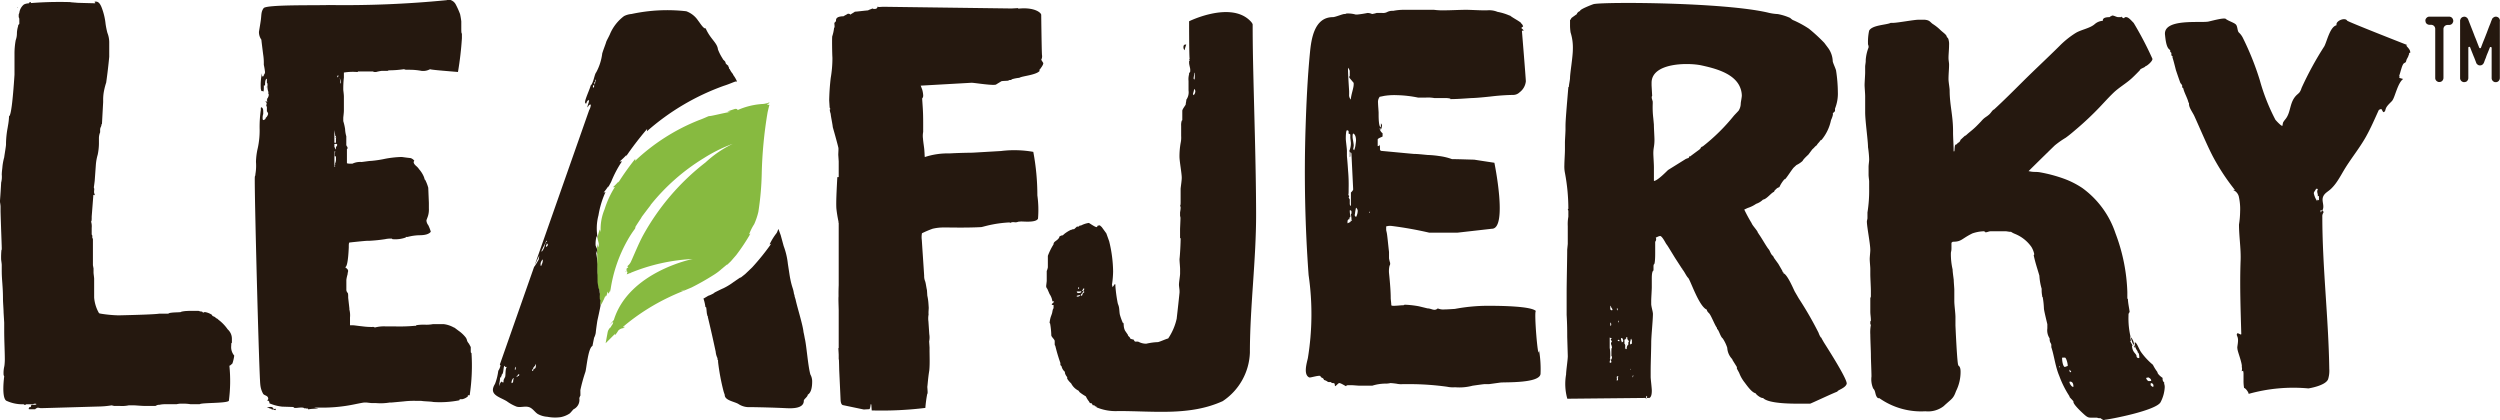 <svg xmlns="http://www.w3.org/2000/svg" width="190.388" height="32" viewBox="0 0 190.388 32"><defs><style>.a{fill:#25180f;}.b{fill:#87ba40;}</style></defs><g transform="translate(-214.464 -1021.959)"><path class="a" d="M233.574,1028.231c.027,0,.036-.03.041-.083C233.575,1028.151,233.574,1028.191,233.574,1028.231Z" transform="translate(1.204 0.39)"/><path class="a" d="M249.165,1048.6v-.213l-.138-.255a.873.873,0,0,1-.139-.213.617.617,0,0,0-.139-.3,2.479,2.479,0,0,0-.508-.468c-.231-.17-.323-.255-.37-.255a2.093,2.093,0,0,0-.786-.255H246.3a2.664,2.664,0,0,1-.647.043h-.092a3.343,3.343,0,0,0-.555.044v.042h-.092a13.264,13.264,0,0,1-1.618.044h-.646a2.718,2.718,0,0,0-.786.085l-.092-.042a4.882,4.882,0,0,1-.832-.042c-.416-.043-.647-.084-.74-.084h-.231v-.6a1.76,1.76,0,0,0-.047-.6v-.085l-.092-.808c0-.213,0-.34-.047-.383a.344.344,0,0,1-.092-.255v-.723a2.481,2.481,0,0,1,.092-.425,1.41,1.41,0,0,1,.046-.255.408.408,0,0,0-.046-.128l-.092-.085-.092-.085c.138,0,.231-.51.276-1.488,0-.213,0-.34.047-.383.786-.086,1.248-.128,1.34-.129h.138a11.68,11.68,0,0,0,1.248-.127,1.725,1.725,0,0,1,.416-.042h.092l.047.042a2.369,2.369,0,0,0,1.016-.128v-.042h.139a3.863,3.863,0,0,1,.878-.128c.462,0,.739-.086.878-.256v-.043a3.319,3.319,0,0,0-.185-.468.647.647,0,0,1-.139-.34c0-.085.047-.128.047-.17a1.652,1.652,0,0,0,.138-.766v-.425l-.047-1.148a3.276,3.276,0,0,0-.231-.6c-.047,0-.047-.084-.094-.213a2.081,2.081,0,0,0-.37-.594,1.14,1.14,0,0,0-.231-.255c-.139-.127-.185-.213-.185-.3a.146.146,0,0,1,.046-.085c0-.043-.138-.17-.277-.213-.416-.042-.646-.085-.693-.085a7.9,7.9,0,0,0-1.2.128,8.9,8.9,0,0,1-1.11.171c-.138,0-.37.042-.739.085a1.339,1.339,0,0,0-.694.128c-.231,0-.369,0-.416-.042v-1.063c.046-.043.046-.043.046-.085a.149.149,0,0,0-.046-.128.237.237,0,0,1-.047-.17v-.6a2.219,2.219,0,0,1-.092-.553,4.193,4.193,0,0,0-.139-.6v-.255c0-.043.047-.383.047-.553v-1.063c0-.17-.046-.468-.046-.51a7.147,7.147,0,0,1,.046-.935v-.383a4.132,4.132,0,0,1,1.016-.042c.047,0,.047,0,.047-.043h1.156c.046.043.093.043.231.043a3.144,3.144,0,0,1,.417-.086h.461l.092-.043h.092a8.139,8.139,0,0,0,1.063-.085l.139.043h.323a4.931,4.931,0,0,1,.878.085,1.092,1.092,0,0,0,.647-.128c.046.043,1.109.127,2.126.212a24.414,24.414,0,0,0,.3-2.577v-.34c-.046-.042-.046-.17-.047-.468v-.468a5.492,5.492,0,0,0-.092-.553,6.33,6.33,0,0,0-.323-.723.694.694,0,0,0-.37-.34c-.047-.043-.092-.043-.232-.043l-.092.043a80.056,80.056,0,0,1-8.974.37c-1.05.038-4.762-.042-4.969.238s-.159.527-.217.923c-.041.295-.094.587-.14.88a1,1,0,0,0,.185.6q0,.064.138,1.147a3.838,3.838,0,0,1,.047.638v.128a4.867,4.867,0,0,1,.092.554.306.306,0,0,1-.092.211c0,.085-.046.129-.092.129-.046-.043-.046-.086-.046-.17v-.086a4.03,4.03,0,0,0-.092,1.148v.043l.047.169h.092l.046.042c.047-.042.047-.17.047-.468h.046c.047,0,.047,0,.047-.042,0-.3.046-.468.138-.468v.34h.046v.213a1.073,1.073,0,0,0,.047.383.738.738,0,0,1,.034.128h-.034v.042l.046.041c0,.018,0,.033,0,.044a.353.353,0,0,1-.047.213c0,.042-.092.128-.092.17h.047l-.047.043c0,.034.029.068.04.1a.038.038,0,0,1-.04.026c-.046,0-.046-.043-.092-.043v.043l.081.111-.034.187c0,.042,0,.042.046.085v.34c.046.085.092.128.092.213a.532.532,0,0,1-.185.3c0,.085-.047.127-.185.17-.047-.043-.047-.085-.047-.169a.882.882,0,0,1,.047-.3v-.213c0-.17-.047-.254-.139-.3l-.046.044v.169a9.043,9.043,0,0,0-.092,1.361,6.268,6.268,0,0,1-.138,1.531,5.066,5.066,0,0,0-.138,1.063,3.706,3.706,0,0,1-.046.936v.084c-.047.043-.047.17-.047.34,0,2.214.34,15.065.424,15.606a1.72,1.72,0,0,0,.221.7c.1.133.381.116.381.374,0,.043-.046.085-.091.128.138,0,.184.085.184.212a3.346,3.346,0,0,0,.972.254l.885.028a.04.04,0,0,0-.019.047c.048-.011.06.036.107.025.154.014.629-.1.711.034a.183.183,0,0,1,.154.014l.048-.011.048-.012.012.048.058.036.048-.012c.142-.033.641-.049.689-.06-.04-.024-.189-.026-.307-.065h.335a12.014,12.014,0,0,0,2.772-.256c.417-.085.647-.128.694-.128h.185c.046,0,.323.042.461.042h.277a4.156,4.156,0,0,0,1.017-.042h.138l.925-.085a6.593,6.593,0,0,1,.971-.043h.37c.231.042.739.042.924.085a7.577,7.577,0,0,0,1.988-.128v-.043a.179.179,0,0,1,.138-.042h.092a.962.962,0,0,0,.417-.213v-.085h.138a14.986,14.986,0,0,0,.138-3.231C249.165,1048.857,249.165,1048.771,249.165,1048.6Zm-10.386-16.733.073.451a.043.043,0,1,1,0,.085c0,.042.047.042.092.042-.046,0-.046.085-.046.213v.17h-.12Zm.074,2.662c-.046,0-.046,0-.046.042a.128.128,0,0,0,.046.085h-.073v-1.2l.028.05v.042a.043.043,0,0,1,.047-.042c0,.042,0,.042-.047.042v.34a.043.043,0,0,1,.047-.042c.046.042.046.085.046.17a.776.776,0,0,1-.046.34l-.047.127C238.853,1034.488,238.853,1034.488,238.853,1034.53Zm.046-1.4v.213a.317.317,0,0,1-.092-.17.09.09,0,0,0-.028.006v-.25a.152.152,0,0,1,.073-.012h.092l.047.042C238.992,1033.085,238.946,1033.127,238.9,1033.127Zm.091-5.272a.149.149,0,0,1,.046-.127v-.043c.047,0,.047.043.047.085Zm.231.425v-.255l-.047-.085c.047,0,.047.043.092.17v.213Z" transform="translate(1.15)"/><path class="a" d="M232.078,1048.138c0-.043,0-.043.046-.085v-.3h0a.956.956,0,0,0-.075-.377,1.007,1.007,0,0,0-.248-.346,3.17,3.17,0,0,0-.694-.722l-.092-.085c-.138-.042-.138-.128-.277-.17l-.092-.042-.046-.085a1.347,1.347,0,0,0-.555-.213.18.18,0,0,1-.138.042c0-.042-.047-.085-.185-.085l-.139-.043h-.555c-.115,0-.219,0-.31.007a2.258,2.258,0,0,0-.4.047.2.2,0,0,0-.078.031c-.034.032-.485.016-.766.061a.426.426,0,0,0-.2.067h-.693c-.116.021-.427.042-.942.064s-1.231.043-2.155.064a9.9,9.9,0,0,1-1.359-.131.362.362,0,0,1-.121-.038,2.811,2.811,0,0,1-.37-1.19v-1.4c0-.032,0-.074-.007-.121-.009-.093-.023-.2-.032-.273,0-.036-.007-.063-.007-.073v-.34l-.047-.255v-2l-.047-.085v-.17l-.046-.085v-.51a1.207,1.207,0,0,0-.047-.468.2.2,0,0,0,.04-.128c.006-.064.006-.149.006-.255l.128-1.658.084.033.023-.055-.016-.038-.017-.038c-.049-.115.006-.318-.01-.356a.623.623,0,0,0-.03-.109c.022-.147.045-.312.067-.5l.092-1.276a3.9,3.9,0,0,1,.138-.723,4.39,4.39,0,0,0,.092-.808v-.425a1.209,1.209,0,0,1,.092-.468v-.213a.463.463,0,0,1,.047-.181.5.5,0,0,0,.046-.117.217.217,0,0,1,.006-.064.126.126,0,0,1,.04-.064l.091-1.658v-.213a3.415,3.415,0,0,1,.064-.638,5.235,5.235,0,0,1,.167-.638c.047-.34.138-.978.231-1.956v-1.148a1.967,1.967,0,0,0-.139-.68,6.227,6.227,0,0,1-.138-.68,4.785,4.785,0,0,0-.232-1.063c-.139-.425-.277-.638-.509-.638h-.046c-.047,0-.047,0-.046.043l.046.042v.043s-3.074-.07-1.382-.07a28.186,28.186,0,0,0-3.528.054c0-.006.005-.008.005-.016l.006-.07-.158.057.023.027c0,.023-.028.021-.053.019l-.026,0,0,.007a.832.832,0,0,0-.319.084.977.977,0,0,0-.351.635h0l-.046.128v.213c.046.043.046.128.046.255v.212c0,.042,0,.042-.046.084a.129.129,0,0,0-.04.065.217.217,0,0,0-.006.064,1.974,1.974,0,0,0-.091.553,1.483,1.483,0,0,1-.092.51,5.726,5.726,0,0,0-.092,1.063v1.573c-.137,2.083-.276,3.146-.415,3.146a4.836,4.836,0,0,1-.078.711c-.017.107-.037.224-.061.352-.023.149-.047.319-.064.5s-.029.388-.029.6c0,.129-.092.639-.138.979a4.129,4.129,0,0,0-.138.765c0,.043-.047.34-.046.553a1.763,1.763,0,0,1-.047.6c-.046.893-.092,1.361-.092,1.446,0,.021.012.085.023.16a1.594,1.594,0,0,1,.023.222v.382c.041,1.415.082,2.34.091,2.749,0,.057,0,.105,0,.142a.135.135,0,0,0-.027.072,5.819,5.819,0,0,0-.019.693c0,.043.046.3.046.425v.382c0,.808.094,1.191.094,2.211,0,.213.047.808.047,1.021l.046.765v.638c0,.68.047,1.616.047,2.169,0,0,0,.177-.018.356a1.465,1.465,0,0,1-.029.2h0a2.108,2.108,0,0,0-.046.6h0a.076.076,0,0,0,.015.053c.014.037.032.074.032.074s-.223,1.581.151,1.85a2.931,2.931,0,0,0,1.282.276c.047,0,.092,0,.092.043h.092c.046-.043.046-.043.092-.043h.416a.181.181,0,0,0,.139-.042h.092c.046,0,.092,0,.092.042a.192.192,0,0,1-.116.037c-.057.005-.138.005-.254.005l-.047.085v.085a.526.526,0,0,0-.1.005c-.023.005-.035.016-.035.037v.042l-.046.043c0,.021.022.032.069.037s.115.005.207.005h.185c.047,0,.047,0,.092-.042,0-.043.047-.043.092-.043l.047-.044.231.043c.185,0,4.437-.128,4.53-.128a7.061,7.061,0,0,0,.878-.086l.185.043h.417a2.475,2.475,0,0,0,.693-.043h.416c.139,0,.555.043.786.043h.787a.18.18,0,0,0,.138-.044.539.539,0,0,1,.231-.043,1.885,1.885,0,0,1,.462-.042h.832a1.388,1.388,0,0,1,.416-.042,3.327,3.327,0,0,1,.647.042h.693c.138-.128,2.017-.056,2.223-.256a11.493,11.493,0,0,0,.041-2.678h0c.046,0,.092-.042.231-.17a3.028,3.028,0,0,0,.138-.6.992.992,0,0,1-.231-.723Z" transform="translate(0 0.007)"/><path class="a" d="M215.735,1022.465c-.026,0-.026,0-.028.021l.021.049Z" transform="translate(0.078 0.032)"/><path class="a" d="M215.748,1022.58l-.021-.049h0C215.725,1022.555,215.75,1022.557,215.748,1022.58Z" transform="translate(0.08 0.036)"/><path class="a" d="M234.209,1051.261l-.048.01-.06-.036-.048.01-.011-.047c-.023-.094-.178-.108-.416-.053l-.048.011.214.05.012.048.095-.022.071.084.1-.022a.263.263,0,0,0,.166.061c.035-.058.035-.058.023-.106Z" transform="translate(1.205 1.837)"/><path class="a" d="M290.073,1026.108c-.026-.382-.058-3.052-.058-3.052-.011-.169-.536-.6-1.751-.467l0-.043-.507.029-9.78-.13-.276.016a.179.179,0,0,1-.141-.034c-.038.13-.081.174-.219.183l-.092,0-.1-.037c-.043.046-.271.1-.315.146-.138.008-.873.093-.919.095l-.092.005c-.043.046-.311.188-.354.233,0-.042-.052-.082-.19-.074-.044.046-.269.144-.313.188l-.091.005c-.323.018-.5.114-.488.325,0,.043,0,.043-.04.088l-.087.09.015.212c.005.085.009.128-.035.172a3.177,3.177,0,0,1-.142.647c-.023.342,0,1.405.016,1.618a8.808,8.808,0,0,1-.129,1.542,17.14,17.14,0,0,0-.117,1.71l.008.128.019.3c.009.128.012.17.061.21,0,.042,0,.042-.044.046l.006.085a1.414,1.414,0,0,0,.063.252c.014.211.146.8.16,1.013.3,1.048.427,1.552.431,1.595.011.169-.018.426-.01.554l.009.128.022.336v1.181a.073.073,0,0,1-.059.018l-.047,0c-.062,1.154-.1,1.923-.071,2.39a9.184,9.184,0,0,0,.157.971l.008.127.012-.013,0,4.755c-.011.235-.016.516-.012.839-.018.2,0,.557.012,1.064v2.871l-.027.027c0,.061.015.22.027.472v.38h.016c.009.226.016.492.022.807,0,0,.1,2.125.106,2.294.015.213.069.337.165.374l1.6.336.415-.023c.047,0,.084-.133.114-.39l.049.041,0,.042.028.4a27.359,27.359,0,0,0,4.083-.191,9.811,9.811,0,0,1,.14-1.049c.044-.045.035-.171.027-.3l-.017-.255c.032-.215.05-.642.149-1.244.055-.557.015-1.151.021-1.747-.011-.17-.019-.3-.031-.467a1.486,1.486,0,0,0,.01-.555c-.017-.254-.039-.594-.065-.976a1.612,1.612,0,0,1,.012-.512c-.017-.254.018-.427.01-.554l-.006-.085-.011-.169a3.918,3.918,0,0,0-.089-.635c-.011-.17-.019-.3-.028-.424-.066-.295-.081-.507-.138-.674a1.012,1.012,0,0,1-.074-.421l-.036-.553-.02-.3-.068-1.018-.02-.3-.036-.552a1.606,1.606,0,0,1,.012-.511,8.045,8.045,0,0,1,.81-.344,3.6,3.6,0,0,1,.921-.095c.138-.007.6.009,1.389.006s1.249-.028,1.387-.036c.046,0,.228-.054.455-.11a9.159,9.159,0,0,1,1.71-.247l0,.01.056.023.04-.016.039-.016c.119-.048.327.005.368-.011a.785.785,0,0,0,.173-.046l.189-.014c.185-.01,1.14.107,1.3-.213a8.027,8.027,0,0,0-.048-1.775,17.972,17.972,0,0,0-.31-3.315,8.278,8.278,0,0,0-2.462-.064l-.461.027-1.707.1c-.972.012-1.525.043-1.756.056a5.56,5.56,0,0,0-1.879.277l-.015-.213,0-.042-.02-.3c-.012-.17-.089-.633-.1-.846a1.606,1.606,0,0,1,.013-.512c0-.639.01-1.235-.033-1.872l-.028-.424-.015-.213,0-.043a.311.311,0,0,0,.078-.217,1.92,1.92,0,0,0-.078-.465l-.112-.292.184-.01.877-.05.369-.021,2.445-.138c.139-.007,1.31.182,1.724.158.092-.005.138-.007.182-.052l.311-.188c.044-.046.136-.051.32-.061l.277-.016c0-.043.043-.045.089-.048l.138-.008,0-.043a2.91,2.91,0,0,1,.594-.119c.222-.141,1.237-.2,1.54-.514l-.005-.084c0-.043,0-.043.044-.046,0-.042.256-.312.246-.483l-.156-.246A.563.563,0,0,0,290.073,1026.108Z" transform="translate(3.743 0.03)"/><path class="a" d="M265.447,1031.768a2.981,2.981,0,0,1,.37-.235c-.156.081-.308.167-.458.255l.015-.005C265.4,1031.775,265.423,1031.774,265.447,1031.768Z" transform="translate(3.207 0.603)"/><path class="a" d="M257.336,1040.182v-.008l0,0Z" transform="translate(2.701 1.148)"/><path class="a" d="M267.352,1028.453c.442-.136.856-.339.93-.332a.227.227,0,0,0,.085,0,2.4,2.4,0,0,0-.3-.512v-.042a1.554,1.554,0,0,1-.267-.41h-.044v-.125h-.044v-.083c0-.041-.175-.122-.221-.245v-.042c-.045-.124-.176-.163-.221-.288a3.635,3.635,0,0,1-.357-.7c-.049-.5-.575-.78-.933-1.6h-.044c-.148,0-.435-.478-.529-.584a1.833,1.833,0,0,0-.906-.718,12.859,12.859,0,0,0-4.168.209,1.515,1.515,0,0,0-.573.162,3.327,3.327,0,0,0-1.056,1.338c-.042.125-.256.5-.3.624-.041.166-.169.457-.3.871a4.064,4.064,0,0,1-.463,1.454c-.129.125-.208.83-.424,1,0,.125-.424,1.04-.422,1.247a.146.146,0,0,0,.045.123h.044l.043-.125c.043-.084.085-.125.13-.127h.043c0,.166-.126.374-.124.539.044,0,.085-.207.216-.208h.044a.963.963,0,0,1-.083.333v.042h-.044v.042l-4.149,11.808.358-.746a2.437,2.437,0,0,0-.049.32l-.171.291a2.461,2.461,0,0,1-.187.277l-2.6,7.411v.041l.044.041a1.079,1.079,0,0,1-.17.415,4.08,4.08,0,0,1-.25,1c-.507.824.317.969.894,1.314a3.183,3.183,0,0,0,.762.418c.3.078.611-.056.909.026s.442.365.685.526a1.735,1.735,0,0,0,.736.217,3.082,3.082,0,0,0,1.021.027,1.905,1.905,0,0,0,.67-.271c.08-.056.276-.317.319-.334a.793.793,0,0,0,.426-.832.663.663,0,0,1,.085-.208l-.005-.414a12.18,12.18,0,0,1,.377-1.37c.085-.208.2-1.823.544-1.993l.124-.622a1.3,1.3,0,0,0,.126-.373c0-.041.039-.373.12-.912.166-.747.249-1.161.249-1.2l0-.166s.02-.145.06-.328c-.045.073-.077.122-.077.122a4.214,4.214,0,0,0-.032-.769l0,.272c-.089-.3.1-.747-.064-1a.212.212,0,0,1-.046-.1c-.006-.2-.062-.389-.057-.6,0-.186.008-.372.012-.558-.052-.341-.105-.683-.157-1.026l.111.255c.112-.23-.079-.45-.13-.661a2.149,2.149,0,0,1,.079-.7l.091.2a3.867,3.867,0,0,1,.049-1.782,6.989,6.989,0,0,1,.536-1.771l-.147.04a4.54,4.54,0,0,0,.364-.49.315.315,0,0,1-.012.1c.069-.152.159-.293.232-.444a8.389,8.389,0,0,1,.776-1.483c.012-.019.019-.04.032-.061v.006l.005-.008-.179.017a5.47,5.47,0,0,0,.523-.5.394.394,0,0,1-.034.113,23.973,23.973,0,0,1,1.612-2.1l-.022.185A18.054,18.054,0,0,1,267.352,1028.453Zm-16.64,22.146c0,.041-.129.208-.127.333v.083l-.043.042-.088-.082c-.13.042-.171.292-.214.334,0-.042.082-.456.08-.581v-.041l.044-.041h.044v-.082a.148.148,0,0,0,.041-.125c.131-.042.126-.456.168-.582,0-.04.044-.041.044-.083.043,0,.044.041.044.083l.131,0C250.705,1050.019,250.754,1050.474,250.712,1050.6Zm.613.284c0,.125-.041.207-.128.208a.49.49,0,0,1,.126-.374c.087,0,0,.124,0,.124Zm.166-.789c-.044,0-.044-.041-.045-.082s.043-.125.043-.166c.044,0,.045.165,0,.165Zm.267.453c-.044,0-.087,0-.088-.041,0,.083-.041.125-.085.125,0-.083.041-.125.085-.125,0-.041,0-.041.044-.083.044,0,.044,0,.087.04l-.044.042Zm1.17-.551h-.043v.041l-.044.043v.083c-.044,0-.044,0-.087-.04,0-.042.042-.084.085-.126v-.083l.086-.042v-.082h.044l.086-.167v.042C253.058,1049.87,253.016,1049.994,252.928,1050Zm.608-8.037-.085.208c-.044,0-.044-.041-.045-.083a.518.518,0,0,1,.17-.415v.042A.7.7,0,0,1,253.536,1041.959Zm.2-1.409a1.106,1.106,0,0,1-.213.5.12.12,0,0,0-.072.028l.413-.86c0,.041,0,.041.045.083-.044,0-.044,0-.044.041h-.044C253.824,1040.384,253.738,1040.508,253.738,1040.55Zm.089.165,0-.166h.087l-.044-.041c0-.041,0-.041.044-.041l.044.04v.083C253.914,1040.672,253.871,1040.713,253.827,1040.714Zm3.657-12.208a.09.09,0,0,1-.086.083l0-.165c.044,0,.044,0,.086-.043v-.041h.044c-.044.041-.044.041-.043.083Zm.083-.333v.083c-.044,0-.044,0-.043.042-.044,0-.088-.04.041-.166l0-.166.045.04A.307.307,0,0,1,257.567,1028.174Z" transform="translate(2.225 0.044)"/><path class="a" d="M272.573,1046.677c-.047-.289-.091-.454-.091-.454-.05-.538-.456-1.817-.594-2.436,0-.041-.09-.289-.091-.329v-.042l-.045-.124a2.2,2.2,0,0,0-.093-.412,5.446,5.446,0,0,1-.182-.7c-.046-.206-.094-.578-.187-1.158a5.566,5.566,0,0,0-.321-1.362l-.226-.826-.172-.471c-.049.1-.081.207-.135.305a4.549,4.549,0,0,0-.539.869.2.2,0,0,0,.151-.089,17.735,17.735,0,0,1-1.48,1.842l-.529.506-.436.346.08-.065c.041-.056-.057,0-.185.094-.111.073-.221.149-.326.229a.709.709,0,0,1,.068-.061,4.82,4.82,0,0,1-.848.532c-.229.1-.449.213-.671.323a.814.814,0,0,1-.136.1c-.037.016-.072.034-.1.049a1.678,1.678,0,0,1-.259.107c-.087.054-.174.105-.258.154l-.118.07a.094.094,0,0,0,.022.02,3.212,3.212,0,0,1,.138.619h.044c.044.04.049.537.094.578v.083h.044v.083c.367,1.527.551,2.436.6,2.643a1.375,1.375,0,0,0,.137.5v.041a.153.153,0,0,0,.045.125l0,.123a16.557,16.557,0,0,0,.417,2.231c.046.165.09.247.09.289.008.408.716.494,1.027.672a1.457,1.457,0,0,0,.931.247c.913.015,1.823.039,2.733.082.43.02,1.337.043,1.331-.568,0-.124.3-.293.3-.458.216-.127.343-.459.337-1.039a1.071,1.071,0,0,0-.136-.5C272.816,1048.785,272.71,1047.214,272.573,1046.677Z" transform="translate(3.175 1.034)"/><path class="b" d="M258.51,1047.015l.071-.072.039.058a1.863,1.863,0,0,0,.227-.322.625.625,0,0,1,.394-.195c.372-.286-.31.141.117-.218a16.224,16.224,0,0,1,3.379-2.146c.555-.268,1.128-.488,1.694-.73a19.25,19.25,0,0,0,1.683-.954,4.12,4.12,0,0,0,.676-.518.684.684,0,0,0-.053.057c.083-.076.17-.149.258-.219.1-.089.18-.146.149-.095l-.062.062.341-.326.408-.47a15.237,15.237,0,0,0,1.108-1.673.164.164,0,0,1-.12.086,3.775,3.775,0,0,1,.387-.776,5.2,5.2,0,0,0,.316-.937,21.83,21.83,0,0,0,.256-2.9,32.424,32.424,0,0,1,.448-4.686c.04-.176.081-.353.134-.549.006-.016,0-.019-.021-.015l-.044,0-.092.008-.037.005c.082-.067.157-.129.214-.18l-.081,0-.08.048a.256.256,0,0,1-.035,0l-.082.017-.123.025a1.217,1.217,0,0,1-.137.015,5.478,5.478,0,0,0-1.914.471c.039-.091-.123-.117-.22-.085l-.553.182.247.034c-.433.059-1.569.351-1.621.317-.064,0-.409.182-.78.31a15.309,15.309,0,0,0-4.865,3.1l.014-.157a20.364,20.364,0,0,0-1.306,1.833.3.3,0,0,0,.026-.1,4.7,4.7,0,0,1-.428.438l.151-.02a7.112,7.112,0,0,0-.778,1.684,3.894,3.894,0,0,0-.3,1.76l-.063-.212a2.174,2.174,0,0,0-.176.686c.022.217.18.459.037.673l-.074-.267q.018,1.424.037,2.85c0,.181.055.342.067.509a.172.172,0,0,0,.041.082c.145.205,0,.59.084.843l-.012-.232a3.487,3.487,0,0,1,.049.652,4.582,4.582,0,0,0,.306-.6c.023-.055.04-.122.067-.2l-.006.055-.013.092c.037-.043.072-.085.11-.127a1.739,1.739,0,0,1,.08-.271c.019-.014.026.06.027.149l.086-.091a.7.7,0,0,1,.058-.163l-.022.126.028-.026c.019-.077.035-.155.05-.229a10.865,10.865,0,0,1,1.267-3.666,7.784,7.784,0,0,1,.588-.907c.013-.049.037-.12.026-.134.149-.238.305-.478.468-.718a.056.056,0,0,0-.016,0c.057-.085.649-.865.669-.884s.028-.037.03-.059a15.617,15.617,0,0,1,4.067-3.579,11.387,11.387,0,0,1,2.2-1.087,8.458,8.458,0,0,0-2.077,1.418,18.006,18.006,0,0,0-4.8,5.635c-.3.576-.546,1.176-.809,1.767-.028.064-.058.126-.086.189a1.007,1.007,0,0,1-.279.326c.059-.028.046,0,.028.036.02-.017.044.021.069.029l-.142.105c.039.042-.024.1-.035.151l.1-.08a.042.042,0,0,0-.021.038l.029-.018s-.061.05-.069.06l-.149.136s.039-.035.04-.03l.057-.053-.007.066c.011-.009.033-.023.048-.014l-.038-.054.053-.048a.067.067,0,0,0,.039.029c-.011.027-.022.05-.032.077l.072-.026c-.022.069-.047.136-.068.205,0,0,.1-.04.264-.105.01.009.034.013.039.017a.025.025,0,0,0-.014-.027,14.276,14.276,0,0,1,4.735-1.056s-4.864.962-6.006,4.643c-.1.113-.208.25-.359.414.042-.04.212-.2.318-.282-.015.057-.029.115-.042.172a1.475,1.475,0,0,0-.167.275c-.019-.01-.05.013-.088.068a.927.927,0,0,0-.064.1l-.005.01c-.007.008-.019.017-.024.023l.01.006-.016.033a.672.672,0,0,0-.039.138l-.15.815Zm.094-.137-.031-.008a.023.023,0,0,1-.016-.007c.032.005.075.016.061.015A.02.02,0,0,1,258.6,1046.878Zm5.023-3.219a1.819,1.819,0,0,1,.281-.1A.857.857,0,0,1,263.627,1043.66Zm-6.232-3.284v.008l0-.005Z" transform="translate(2.696 0.463)"/><path class="a" d="M299.462,1025.148h-.043c-.13,0-.173.08-.173.2a.324.324,0,0,0,.086.238A3.223,3.223,0,0,1,299.462,1025.148Z" transform="translate(5.343 0.201)"/><path class="a" d="M305.138,1023.863v-.08c0-.119-.216-.318-.259-.358-1.532-1.407-4.582.1-4.582.1s0,2.8.045,2.881l-.044.039c0,.039.044.039.044.08l-.044.039v.12c0,.158.086.4.086.516v.159c-.043.04-.043.04-.043.08l-.044.039v.08a1.421,1.421,0,0,0-.043.516v.717a.994.994,0,0,1-.172.716v.08a2.037,2.037,0,0,0-.044.278c0,.039-.259.357-.259.476v.717l-.043.039a1.123,1.123,0,0,0-.044.4v.756a1.991,1.991,0,0,1-.042.557,5.866,5.866,0,0,0-.086,1.033c0,.318.173,1.272.173,1.59,0,.2-.044.477-.086.836v.914c0,.238,0,.357-.044.4,0,.039,0,.039.044.039v.12c0,.118-.042.318-.042.357v.239c.042.2.042,0,0,.993v.676c0,.04,0,.04.044.04,0,.357-.043,1.232-.086,1.59,0,.2.044.6.044.756v.357c0,.16-.086.636-.086.836,0,.119.043.357.044.476v.12h0c-.13,1.271-.216,1.948-.216,1.988a4.394,4.394,0,0,1-.649,1.511c-.172.039-.6.239-.777.278a4.136,4.136,0,0,0-.692.08c-.044,0-.173.041-.216.041a1.247,1.247,0,0,1-.519-.119.275.275,0,0,0-.173-.04h-.13c-.043,0-.043-.039-.086-.08l-.044-.079a.665.665,0,0,1-.259-.08c0-.12-.172-.159-.172-.278l-.217-.318c-.173-.357-.043-.6-.173-.6a5.094,5.094,0,0,1-.216-.6c-.044-.159-.044-.517-.087-.636,0-.041-.086-.239-.086-.279a11.111,11.111,0,0,1-.173-1.272c0-.119,0-.16-.044-.16l-.086.119-.086.12-.044-.2a7.089,7.089,0,0,0,.086-.994,10.076,10.076,0,0,0-.3-2.306l-.216-.6-.347-.478-.173-.158v.041h-.13l-.043.079-.044.04c-.13,0-.561-.319-.6-.319a1.822,1.822,0,0,0-.6.2h-.087l-.086.08h-.13l-.172.158c-.044.04-.044.04-.087.04H291.4v.039h-.086a2.692,2.692,0,0,0-.519.319l-.087.079a.164.164,0,0,1-.129.04l-.087.039c-.044.039-.086.039-.086.08v.04c-.173.277-.433.278-.433.517a4.764,4.764,0,0,0-.432.875v.875a1.17,1.17,0,0,1-.086.279v.755c0,.039-.043.358-.043.4a.293.293,0,0,0,.086.2l.173.4a1.276,1.276,0,0,1,.216.557c.087,0,.13,0,.13.039l-.086.08c-.13.119-.13.158.044.158v.239l-.044.08c-.044.119-.044.238-.086.358l-.086.238a2.374,2.374,0,0,0-.086.437c0,.039.043.039.043.08a5.954,5.954,0,0,1,.087.875c0,.119.259.318.259.437v.2c0,.08,0,.119.044.16a12.575,12.575,0,0,0,.389,1.312v.159l.086.079a.778.778,0,0,0,.259.438v.08a.749.749,0,0,0,.173.318v.119a1.473,1.473,0,0,0,.3.358,1.23,1.23,0,0,0,.562.556l.086.119a3.858,3.858,0,0,0,.475.318,1.774,1.774,0,0,0,.216.359c.044.039.044.119.087.119,0,.04.044.04.13.04l.043.08c.044.04.044.04.044.08h.13l.044.08h.086l.044.079a3.743,3.743,0,0,0,1.642.279c2.767,0,5.457.377,7.952-.753a4.625,4.625,0,0,0,2.073-3.7c0-3.5.483-7.069.473-10.607-.012-3.935-.157-7.87-.237-11.8C305.149,1025.512,305.138,1024.686,305.138,1023.863Zm-12.874,20c.044,0,.044,0,.044.041,0,.119-.044.158-.173.158Zm-.389-.079c.044,0,.044,0,.044.04v.039l-.044.041C291.789,1043.9,291.875,1043.785,291.875,1043.785Zm.087.676c-.044,0-.044,0-.044-.039l-.042.039.042.04h-.13l-.044-.04H291.7a.538.538,0,0,1,.3-.08Zm-.086-.238c-.087,0-.131-.039-.131-.119h.217c.043,0,.086,0,.086-.039l.044.039C292.092,1044.182,292,1044.223,291.876,1044.223Zm.3.079a.14.14,0,0,1-.044.12c-.13,0-.13-.041.044-.2v-.04c.044-.039.086-.08.086-.119.044,0,.044.039.044.119C292.264,1044.182,292.222,1044.223,292.178,1044.3Zm8.509-16.82v-.039c.044,0,.044.08.044.2,0,.2,0,.318-.044.318a.139.139,0,0,1-.043-.119C300.645,1027.8,300.687,1027.6,300.687,1027.481Zm-.043,1.67a.137.137,0,0,1-.044-.119,2.337,2.337,0,0,0,.086-.358.3.3,0,0,1,.087.159A.431.431,0,0,1,300.645,1029.151Z" transform="translate(4.723 0.054)"/><path class="a" d="M325.551,1045.612c-.324-.376-2.6-.41-3.679-.41a13.679,13.679,0,0,0-2.507.239c-.044,0-.562.039-.778.039a1.044,1.044,0,0,1-.519-.079c-.259.238-.476,0-.778,0l-.648-.158a7.321,7.321,0,0,0-.994-.119c-.13,0-.173,0-.173.039h-.13c-.043,0-.432.04-.6.04-.13,0-.173,0-.216-.04,0-.158-.044-.437-.044-.556q0-.657-.131-1.908a1.79,1.79,0,0,1,.044-.557c.044-.041.044-.12.044-.2a2.387,2.387,0,0,1-.087-.358v-.477c-.086-.755-.13-1.271-.173-1.471l-.044-.2v-.277a1.026,1.026,0,0,1,.389-.04,28.281,28.281,0,0,1,2.9.517h2.119l2.642-.3c1.226,0,.192-5.026.192-5.026s-1.323-.2-1.539-.236c-.13,0-1.211-.039-1.513-.039h-.173a4.509,4.509,0,0,0-.994-.239,7.127,7.127,0,0,0-.864-.079c-.433-.04-.778-.08-1.037-.08-.044,0-.864-.079-2.55-.237,0-.041,0-.041-.044-.08v-.239a.294.294,0,0,0-.086-.159c.044.08,0,.12-.087.12v-.477c-.043-.119.372-.223.372-.263v-.239a.576.576,0,0,1-.216-.318.138.138,0,0,1,.044-.119v.08c0,.039,0,.08.044.08a.9.9,0,0,0,.086-.319.294.294,0,0,0-.086-.158v.2c0,.04,0,.08-.044.08q-.129-.12-.13-.955v-.119c0-.119-.044-.6-.044-.756a.649.649,0,0,1,.13-.476c.043,0,.389-.08.432-.08a5.076,5.076,0,0,1,.908-.04,8.882,8.882,0,0,1,1.573.183h.606a2.739,2.739,0,0,1,.648.039h.735a1.619,1.619,0,0,1,.475.039v.039c.475,0,.994-.039,1.6-.08.217,0,.735-.039,1.47-.119a16.6,16.6,0,0,1,1.685-.12.708.708,0,0,0,.519-.2,1.2,1.2,0,0,0,.475-.836c0-.2-.3-3.855-.3-3.855h.13c0-.04-.043-.08-.086-.12l-.086-.08c0-.039.13-.119.13-.119v-.039l-.086-.159h-.043v-.039c-.044-.119-.692-.437-.865-.6h-.042a4.029,4.029,0,0,0-.908-.278,1.68,1.68,0,0,0-.778-.119h-.433c-.172,0-.95-.039-1.167-.039-.388,0-1.253.04-1.6.04a5.185,5.185,0,0,1-.864-.039h-2.247a4.209,4.209,0,0,0-.864.08.863.863,0,0,0-.433.08.663.663,0,0,1-.389.08h-.433a2.076,2.076,0,0,1-.346.08.876.876,0,0,0-.345-.08,7.617,7.617,0,0,1-.778.12h-.13a2.038,2.038,0,0,0-.561-.08c-.13,0-.173,0-.217.04h-.086c-.13,0-.691.238-.864.238-1.426,0-1.651,1.678-1.752,2.722-.184,1.906-.272,3.825-.333,5.737a107.331,107.331,0,0,0,.232,11.184,20.748,20.748,0,0,1-.056,6.325c-.088.39-.358,1.268.112,1.473.077.033.846-.225.855-.084,0,.039.046.078.13.116a.218.218,0,0,1,.13.159.708.708,0,0,1,.259.119.169.169,0,0,0,.13.039h.13l.043.04a.171.171,0,0,0,.131.039c.129,0,.129.08.129.12a.142.142,0,0,0,.044.118l.173-.158c.043-.04.086-.08.13-.08.13,0,.475.238.519.238,0-.039.043-.078.172-.078h.217c.172,0,.519.039.648.039h.95a3.4,3.4,0,0,1,.994-.159,1.592,1.592,0,0,0,.389-.04c.13,0,.389.04.433.04a1.628,1.628,0,0,0,.519.039h.561a21.023,21.023,0,0,1,2.81.2,2.1,2.1,0,0,0,.6.039,3.913,3.913,0,0,0,1.339-.119q.844-.12.908-.12h.347l.864-.119c.345-.041,2.988.07,3.053-.66a8.462,8.462,0,0,0-.115-1.806C325.714,1049.654,325.363,1045.393,325.551,1045.612Zm-14.187-18.3v.4l-.044.039v.039l.044.08.3.358v.119c0,.278-.216.834-.216,1.153a.5.5,0,0,1-.13-.4v-.239c-.044-.715-.087-1.312-.087-1.789A.651.651,0,0,1,311.364,1027.312Zm.133,11.411c-.044,0-.086,0-.086.039l.042.04-.259.119v-.119c0-.119.044-.2.173-.2a.09.09,0,0,0-.087-.079l.087-.039a.14.14,0,0,0,.044-.12,3.058,3.058,0,0,1-.044-.318v-.119c.086,0,.13.04.13.119v.119l-.044.08a3.061,3.061,0,0,1,.044.318v.08l.044.08Zm-.044-2.147v1.034a.227.227,0,0,1-.087-.2v-.277c0-.04,0-.04-.043-.08v-.039l-.044-.04.044-.119a.09.09,0,0,0-.087-.08c.044,0,.044-.16.044-.517a11.592,11.592,0,0,0-.044-1.352c-.044-.716-.087-1.073-.087-1.113v-.4c0-.158-.086-.755-.086-.914,0-.437.042-.637.086-.637h.042a.09.09,0,0,1,.087.08v.16c0,.039.13,0,.13.119v.2c0,.039.044.357.044.4a1.434,1.434,0,0,1-.087.517c0,.039,0,.039-.043.08v.039c.043,0,.043.04.043.08v.358c.043,0,.043-.08.043-.239v-.119c.044,0,.086.04.086.119l.131,2.7C311.625,1036.377,311.583,1036.457,311.453,1036.576Zm.258-3.221-.087-.078a2.056,2.056,0,0,0,.044-.279c0-.16-.086-.516-.087-.636s0-.239.044-.279c.13.039.216.238.216.517,0,.119-.043.358-.043.4a1.686,1.686,0,0,1-.086.318Zm.131,5.09c-.086-.08-.13-.16-.086-.2a4.5,4.5,0,0,1,.086-.516.332.332,0,0,1,.13.238A1,1,0,0,1,311.842,1038.445Zm.994-.319v-.118l.044.079C312.88,1038.126,312.88,1038.126,312.836,1038.126Z" transform="translate(5.89 0.044)"/><path class="a" d="M331.008,1046.629l-.044-.039C330.964,1046.629,330.964,1046.629,331.008,1046.629Z" transform="translate(7.341 1.552)"/><path class="a" d="M346.154,1047.765c-.043-.08-.043-.119-.086-.119a1.5,1.5,0,0,1-.173-.358,26.622,26.622,0,0,0-1.513-2.624l-.3-.517c-.087-.159-.562-1.313-.865-1.392v-.079h-.043l-.044-.119-.3-.517-.345-.477c0-.039,0-.039-.044-.08v-.039c-.173-.08-.259-.438-.347-.517-.172-.2-.561-.914-.778-1.193v-.041h-.043v-.039c-.044-.16-.433-.557-.475-.716a11.42,11.42,0,0,1-.562-1.034l.258-.119a2.437,2.437,0,0,0,.648-.318,1.327,1.327,0,0,0,.519-.319c.3-.039.648-.556.864-.6-.044-.04.044-.119.216-.277l.087-.041.086-.039a2.3,2.3,0,0,1,.389-.6h.043c.13-.12.475-.676.648-.876l.216-.2a1.9,1.9,0,0,0,.475-.319c0-.039.13-.2.433-.477l.3-.4.13-.119a.938.938,0,0,1,.217-.2c.043-.119.216-.239.258-.358a.225.225,0,0,0,.13-.08,3.447,3.447,0,0,0,.691-1.471c.13-.278.173-.477.13-.517l.13-.119a.118.118,0,0,0,.044-.08v-.159a3.09,3.09,0,0,0,.216-1.272,11.222,11.222,0,0,0-.131-1.591c0-.119-.259-.636-.259-.755a1.811,1.811,0,0,0-.346-.994l-.3-.4a12.852,12.852,0,0,0-1.167-1.073,7.584,7.584,0,0,0-1.167-.637c-.13-.039-.259-.2-.3-.2a4.1,4.1,0,0,0-.908-.278,3.821,3.821,0,0,1-.778-.119c-3.371-.774-12.252-.817-13.222-.644-.09.016-1.233.463-1.028.539-.075-.028-.264.13-.272.229-.055.04-.432.3-.432.318v.04c-.044.039-.044.08-.086.08v.4a3.535,3.535,0,0,0,.042.556,3.787,3.787,0,0,1,.173,1.272c0,.6-.215,1.828-.215,2.187,0,.159-.087.517-.087.676l-.042.039c-.13,1.551-.216,2.545-.216,2.943v.278c0,.2-.043.8-.043.994v.557c0,.278-.043.875-.043,1.153a2.409,2.409,0,0,0,.044.6,14.7,14.7,0,0,1,.259,2.742h-.043c0,.04.043.119.043.16v.437a3.15,3.15,0,0,0-.044.717v1.351l-.043.438c0,.675-.043,2.464-.043,3.26v1.709c.044.755.044,1.312.044,1.67l.044,1.471c0,.279-.13,1.113-.13,1.392a4.164,4.164,0,0,0,.093,1.85l5.933-.06c.006.021.015.037.027.037l.02-.037h.024l-.013-.022.012-.02a.14.14,0,0,1,.043-.119c.044.039.044.08,0,.158v0l.216,0c.13-.079.173-.279.173-.556,0-.2-.087-.875-.087-1.034v-.556c0-.438.042-1.631.042-2.068,0-.477.13-1.709.13-2.187,0-.159-.131-.557-.131-.756v-.238c0-.2.044-.836.044-1.035v-.676c0-.357.043-.556.13-.6v-.238c0-.12,0-.2.043-.24.044,0,.086-.278.086-.834v-.875a.281.281,0,0,0,.042-.318c.044,0,.217-.119.347-.119.172.04.432.6.475.636s.259.4.648,1.033l.519.8.044.041v.039c.13.119.3.517.433.636.172.16.822,2.187,1.427,2.425,0,.08.044.159.173.278.173.2.433.914.6,1.113v.08c.131.04.259.6.433.715a2.865,2.865,0,0,1,.347.716,1.332,1.332,0,0,0,.389.874v.04c.173.279.3.476.345.556v.119l.173.319a2.738,2.738,0,0,0,.433.755c.345.477.6.756.821.8.044.119.433.4.562.357.259.278,1.124.437,2.637.437h.95c.044,0,1.9-.875,2.074-.915,0-.119.613-.264.711-.593s-1.706-3.1-1.75-3.184Zm-15.473-1.388v.12c-.043,0-.043-.041-.043-.12Zm-.13-.954c.044,0,.044.039.044.16C330.551,1045.583,330.508,1045.463,330.551,1045.423Zm-.388,3.7a.322.322,0,0,1-.086.239c.044.119.086.238-.086.2,0-.119,0-.16.043-.16v-.079c0-.04,0-.08-.043-.08.043-.039.043-.158.043-.318a2.477,2.477,0,0,0-.044-.476v-.8l.087.039h.042c.086.079-.173.039.044.238l-.044.08c-.086.159.044.2.044.438-.044,0-.044.119-.044.318v.279c0,.039,0,.039.044.039Zm-.131-2.545v-.078c.087.078.087.158.044.278C330.033,1046.735,330.033,1046.656,330.033,1046.576Zm.044-1.033-.044-.039v-.279c.044,0,.087.2.13.2l.044.119A.084.084,0,0,1,330.076,1045.542Zm.434,5.367c.086-.158-.086-.318.13-.318a.138.138,0,0,1-.044.119C330.64,1050.831,330.64,1050.95,330.51,1050.91Zm.215-2.982c-.086,0-.13-.039-.13-.08C330.639,1047.809,330.768,1047.809,330.725,1047.928Zm.173.08v-.08l-.044-.08v-.158h.086C331.071,1047.889,331.028,1048.008,330.9,1048.008Zm.475.039a.138.138,0,0,1,.044.119.409.409,0,0,0-.13.358H331.2c-.086-.16.043-.279-.087-.4v-.318c.087,0,.13-.08.13-.2.044,0,.044,0,.044.04h.043c.044.04.044.08-.043.08C331.46,1047.888,331.5,1048.008,331.373,1048.047Zm.174,2.068v-.08C331.59,1050.035,331.59,1050.075,331.548,1050.115Zm.043-1.948h-.044v-.039c-.044-.119.043-.239.043-.358.044-.039.044-.039.044,0l.044.08v.279C331.633,1048.127,331.633,1048.127,331.59,1048.166Zm.173,2.505c-.044,0-.044-.04,0-.159C331.806,1050.512,331.763,1050.631,331.763,1050.672Zm8.205-20.836a.994.994,0,0,1-.129.477c0,.039-.13.159-.389.438a14.686,14.686,0,0,1-2.377,2.345.214.214,0,0,0-.172.16l-.087.08c-.432.318-.647.477-.691.517h-.086a.14.14,0,0,1-.044.12,1.93,1.93,0,0,0-.216.08l-1.341.835c-.129.12-.821.835-1.08.835v-1.033c0-.278-.044-.875-.044-1.073,0-.438.086-.518.086-1.034,0-.2-.044-.875-.044-1.153l-.044-.476a7.068,7.068,0,0,1-.044-1.113v-.159l-.043-.159c-.044-.119-.044-.238,0-.277l-.044-.8v-.2c0-1.543,2.8-1.539,3.789-1.326,1.062.23,2.346.581,2.858,1.483a1.764,1.764,0,0,1,.225.794C340.056,1029.358,339.969,1029.716,339.969,1029.835Z" transform="translate(7.062 0.014)"/><path class="a" d="M331.008,1046.14l-.044.04C331.008,1046.22,331.008,1046.18,331.008,1046.14Z" transform="translate(7.341 1.524)"/><path class="a" d="M332.432,1050.558v-.078h-.042Z" transform="translate(7.431 1.797)"/><path class="a" d="M370.868,1051.025a.347.347,0,0,1-.129-.277v-.081c-.347-.238-.389-.4-.389-.4v-.04a3.272,3.272,0,0,1-.347-.556,5.262,5.262,0,0,1-.864-.915c-.217-.277-.347-.794-.519-.794v.119a1,1,0,0,0,.216.557v.079c.087.039.13.159.13.4v.041h-.043c-.131,0-.173-.08-.173-.2-.087-.2-.3-.239-.347-.756a.156.156,0,0,1,.087.044c-.086-.117-.185-.333-.217-.361l.044-.04v-.039c0-.04-.044-.2-.044-.238v-.04c.01,0,.02.017.031.022a6.047,6.047,0,0,1-.161-1.611v-.081a.288.288,0,0,1,.086-.2c0-.12-.13-.716-.13-.995l-.044-.039v-.318c0-.058,0-.117,0-.174a13.791,13.791,0,0,0-.9-4.468,6.981,6.981,0,0,0-2.528-3.456,6.549,6.549,0,0,0-1.374-.7,11.025,11.025,0,0,0-1.867-.5c-.213-.039-.43-.013-.64-.047l-.216-.039s1.21-1.194,1.988-1.949a6.627,6.627,0,0,1,.836-.59c.314-.223.608-.482.9-.73a23.066,23.066,0,0,0,1.68-1.59c.351-.368.69-.748,1.056-1.1.436-.421.965-.71,1.405-1.115.26-.239.562-.558.606-.6.043-.158.389-.2.432-.318.087.009.557-.375.533-.563a26.033,26.033,0,0,0-1.431-2.736c-.128-.117-.373-.438-.572-.438h-.044c-.086,0-.086.08-.13.08-.086,0-.13-.08-.216-.119,0,.04,0,.04-.044.04h-.172c-.13,0-.3-.12-.433-.12-.044,0-.044,0-.086.041a.226.226,0,0,0-.13.08c-.347,0-.519.079-.519.238v.04a1.027,1.027,0,0,0-.6.238c-.366.336-1.033.425-1.467.688a6.756,6.756,0,0,0-1.242,1c-.934.925-1.9,1.818-2.83,2.744-.709.706-1.417,1.413-2.154,2.091-.086,0-.216.238-.345.357-.259.239-.345.2-.647.557-.044.04-.3.319-.476.477-.258.239-.389.318-.647.557-.044.039-.044.039-.087.039l-.345.319a.317.317,0,0,1-.216.238l-.044.08c-.043,0-.043,0-.043.039H355c-.13,0-.086.518-.13.518h-.044v-.079c0-.319-.043-1.034-.044-1.312v-.16c0-1.192-.259-1.988-.259-3.1,0-.16-.087-.637-.087-.836,0-.437.044-.756.043-1.113,0-.16-.043-.318-.043-.518,0-.278.043-.636.043-.993a1.123,1.123,0,0,0-.044-.4c0-.08-.086-.159-.13-.2,0-.159-.259-.318-.475-.518a3.477,3.477,0,0,0-.6-.476c-.217-.159-.217-.278-.606-.318h-.475c-.346,0-1.6.239-1.945.239h-.172c-.3.159-1.427.159-1.642.6a4.015,4.015,0,0,0-.086.954.4.4,0,0,0,.044.2v.119a3.23,3.23,0,0,0-.216.953v.081c0,.119-.044.318-.044.437v.437c0,.2-.043.756-.043.954,0,.159.043.636.044.835v1.232c0,.676.217,2.146.217,2.664a7.79,7.79,0,0,1,.087.914c0,.2-.044.4-.044.6v.6c0,.12.044.438.044.477v.557a10.522,10.522,0,0,1-.129,1.828v.438c0,.039-.044.2-.044.238,0,.437.26,1.67.26,2.186,0,.16-.044.518-.044.676,0,.2.044.6.044.755v.4c0,.278.044.995.044,1.273v.437l-.043.119v.994c0,.279.044.437.044.715,0,.041-.044.041-.044.08v.16c0,.039,0,.039.044.08a3.16,3.16,0,0,0-.044.755c0,.358.045,1.273.045,1.551v.039c0,.319.044,1.233.044,1.59a1.749,1.749,0,0,0,.13.915c.187.181.138.431.272.636.051.076.1.121.195.1a5.52,5.52,0,0,0,3.506,1,1.946,1.946,0,0,0,1.387-.385c.648-.6.735-.557.95-1.153a3.246,3.246,0,0,0,.345-1.471c0-.238-.044-.4-.173-.476v-.04c-.086,0-.217-2.982-.217-3.022v-.636c0-.278-.087-.914-.087-1.193v-.875c0-.119-.044-.6-.044-.756-.044-.357-.086-.636-.086-.794a5.108,5.108,0,0,1-.131-1.194c0-.2.044-.158.044-.437v-.4c.043-.039.086-.08.13-.08.648,0,.648-.238,1.469-.636a2.963,2.963,0,0,1,.821-.159.172.172,0,0,1,.131.039c.042,0,0,.039.042.039.13,0,.259-.079.389-.079h1.167c.043,0,.259.041.3.041h.087a1.462,1.462,0,0,0,.3.158,2.824,2.824,0,0,1,1.254.994,1.768,1.768,0,0,1,.216.556l-.043.08c.13.6.259.955.433,1.551a4.3,4.3,0,0,0,.172.994v.08a2.22,2.22,0,0,0,.044.477v.04c0,.039.044.039.044.08a6.631,6.631,0,0,1,.086.835q0,.119.26,1.193v.318a1.1,1.1,0,0,0,.173.756v.039c0,.318.13.318.13.477v.159c.216.636.3,1.47.606,2.187a7.492,7.492,0,0,0,.778,1.551v.039c0,.039.3.318.3.357v.039c0,.12.259.438.735.875.3.279.389.318.6.318h.476c.043.04.13.04.259.04a.817.817,0,0,0,.259.158.04.04,0,0,0,.043-.039c.259,0,3.984-.7,4.275-1.357a2.751,2.751,0,0,0,.305-1.109.713.713,0,0,0-.044-.278Zm-8-1.27c.044,0,.044.039.044.119C362.873,1049.874,362.872,1049.835,362.872,1049.755Zm.433.08c-.13,0-.216-.4-.216-.676,0-.039,0-.039.216-.039.086,0,.216.4.216.636Zm.346.2a.677.677,0,0,1,.13.158.041.041,0,0,1-.042.04c-.044,0-.087-.04-.087-.119Zm.26,1.312c-.087,0-.259-.238-.259-.358a.04.04,0,0,1,.042-.04c.217,0,.259.2.259.4Zm5.574-.677.173-.04c.086.04.216.12.216.239,0,.039,0,.039-.216.039A.364.364,0,0,1,369.485,1050.668Zm.52.676c-.044,0-.087-.04-.173-.12v-.08c0-.039,0-.078.042-.078a.182.182,0,0,1,.173.2C370.048,1051.3,370.048,1051.344,370.005,1051.344Z" transform="translate(8.417 0.07)"/><path class="a" d="M367.362,1046.714a.929.929,0,0,0-.258-.616c.039.151.086.3.142.455A.829.829,0,0,0,367.362,1046.714Z" transform="translate(9.619 1.521)"/><path class="a" d="M367.361,1046.831a.151.151,0,0,0,.086.044.4.4,0,0,0-.1-.2,1.17,1.17,0,0,1,.014.118Z" transform="translate(9.634 1.557)"/><path class="a" d="M367.365,1046.831v0l-.086-.072C367.311,1046.8,367.342,1046.831,367.365,1046.831Z" transform="translate(9.63 1.562)"/><path class="a" d="M388.027,1025.309s-4.538-1.777-4.587-1.86c-.162-.274-.814,0-.815.27v.081c-.494.113-.723,1.216-.926,1.6a25.1,25.1,0,0,0-1.735,3.179,1.108,1.108,0,0,1-.145.318,1.309,1.309,0,0,1-.183.177c-.619.552-.445,1.32-.9,1.879a1.968,1.968,0,0,0-.172.238,1.231,1.231,0,0,0-.048.236c-.011.167-.529-.411-.542-.432a15.192,15.192,0,0,1-1.188-3.013,21.482,21.482,0,0,0-1.293-3.23,1.418,1.418,0,0,0-.3-.4c-.13-.119-.087-.517-.259-.637-.13-.119-.606-.277-.736-.4s-1.177.18-1.352.207c-.644.105-3.418-.247-3.279,1,.032.29.082.9.31,1.1l.044.039.043.04v.119l.087.08v.119a.14.14,0,0,0,.042.119h.044v.119q.065.18.259.955c.173.516.3.875.347.994.13.119.086.158.13.158v.16l.087.079c.043.279.346.8.389,1.074l.043.039v.08c0,.282.291.658.406.911.212.466.416.935.623,1.4.236.529.472,1.06.735,1.578a16.5,16.5,0,0,0,1.733,2.656h-.141a.736.736,0,0,1,.439.5,4.346,4.346,0,0,1,.1,1.141,6.727,6.727,0,0,1-.086.994c0,.92.157,1.815.123,2.746-.069,1.86,0,3.729.052,5.595-.011.011-.013.031-.025.039l-.264-.116-.063.127.035.092.034.092c.1.276-.05.747-.015.84,0,.229.264.821.338,1.305,0,.045,0,.091,0,.135,0,.023,0,.032.013.035a.808.808,0,0,1-.024.285l.109-.038a1.015,1.015,0,0,1,.032.2v.516a3.156,3.156,0,0,0,.043.593c.135.012.4.422.334.453a12.575,12.575,0,0,1,4.566-.42s1.315-.2,1.5-.708a2.172,2.172,0,0,0,.087-.786c-.056-3.864-.527-7.713-.529-11.579a.48.48,0,0,1,.087-.318v-.039c0-.041,0-.041-.044-.08l-.044-.039c.2-.331-.063-.686.051-1.021.1-.3.381-.409.61-.628a3.181,3.181,0,0,0,.369-.424c.274-.373.487-.791.73-1.181.493-.787,1.083-1.517,1.541-2.325.38-.67.681-1.375,1-2.072a.413.413,0,0,1,.2-.077l.142.245.128-.067.028-.094.029-.094c.085-.283.5-.575.524-.67.184-.254.4-1.317.806-1.609l-.3-.084a.2.2,0,0,0,0-.169c.091-.22.211-.85.364-.944l.13-.08c.043-.079.043-.159.086-.238l.086-.16c.044-.08.044-.16.087-.2v-.08c0-.039.043-.039.086-.039v-.04C388.244,1025.547,387.767,1025.309,388.027,1025.309Zm-6.868,11.889a1.6,1.6,0,0,1-.259-.6c0-.119.086-.159.13-.279l.086-.079a.09.09,0,0,1,.087.079l-.044.081v.079c0,.04.044.2.044.239v.119l.043-.041c.044,0,.044.041.044.08v.239a.166.166,0,0,1-.13-.04Zm.3.8v.041c-.044,0-.044,0-.044-.041v-.119C381.591,1037.874,381.462,1037.993,381.462,1037.993Z" transform="translate(9.774 0.084)"/><path class="a" d="M390.035,1023.151h-1.5a.3.3,0,0,0-.224.091.363.363,0,0,0-.07.1.222.222,0,0,0-.02.119.678.678,0,0,0,.024.122.2.2,0,0,0,.066.1.338.338,0,0,0,.224.091h.119a.31.31,0,0,1,.315.315v3.726a.3.3,0,0,0,.09.224.33.33,0,0,0,.105.069.208.208,0,0,0,.118.021.291.291,0,0,0,.224-.09.336.336,0,0,0,.09-.224V1024.1a.31.31,0,0,1,.316-.315h.118a.338.338,0,0,0,.224-.091.481.481,0,0,0,.063-.105.279.279,0,0,0,.028-.118.4.4,0,0,0-.09-.224A.337.337,0,0,0,390.035,1023.151Z" transform="translate(10.95 0.075)"/><path class="a" d="M393.7,1023.312a.275.275,0,0,0-.081-.095.32.32,0,0,0-.108-.052.281.281,0,0,0-.238.035c-.028.018-.051.035-.069.049a.286.286,0,0,0-.078.133c-.023.051-.045.1-.063.153l-.056.154q-.077.182-.147.367c-.047.125-.092.249-.14.374-.023.056-.052.13-.087.221s-.073.187-.115.289-.083.205-.122.308-.073.191-.1.266a.061.061,0,0,1-.066.041.063.063,0,0,1-.067-.041c-.028-.07-.06-.15-.094-.238s-.07-.18-.105-.272-.07-.181-.105-.262-.062-.15-.08-.206c-.052-.131-.1-.26-.151-.388s-.1-.255-.15-.382l-.148-.377v-.007a.042.042,0,0,1-.013-.029.468.468,0,0,0-.07-.1v-.007l-.063-.042a.09.09,0,0,0-.026-.018l-.024-.011a.316.316,0,0,0-.112-.02.389.389,0,0,0-.084.014.02.02,0,0,1-.014.007.221.221,0,0,0-.125.077.167.167,0,0,0-.049.063l-.029.07a.224.224,0,0,0-.014.077v4.362a.31.31,0,0,0,.315.315.644.644,0,0,0,.122-.024.215.215,0,0,0,.1-.066.336.336,0,0,0,.09-.224v-2.307a.064.064,0,0,1,.06-.067.066.066,0,0,1,.081.046c.051.135.105.275.164.42s.1.256.137.335l.147.379v.006a.319.319,0,0,0,.014.038l.014.032q.014.021.029.038a.327.327,0,0,0,.034.038.112.112,0,0,1,.021.014.073.073,0,0,0,.021.015.167.167,0,0,0,.084.041.024.024,0,0,1,.02.007.287.287,0,0,0,.14-.007.154.154,0,0,0,.084-.035h.006a.329.329,0,0,0,.105-.112.542.542,0,0,0,.035-.07l.056-.154c.018-.051.039-.1.063-.153s.033-.094.055-.157.05-.132.081-.206l.095-.231c.033-.08.063-.156.09-.231a.073.073,0,0,1,.14.028v2.293a.3.3,0,0,0,.091.224.336.336,0,0,0,.1.069.212.212,0,0,0,.119.021.287.287,0,0,0,.223-.09.338.338,0,0,0,.091-.224v-4.306a.208.208,0,0,0,0-.108A.25.25,0,0,0,393.7,1023.312Z" transform="translate(11.106 0.075)"/></g></svg>